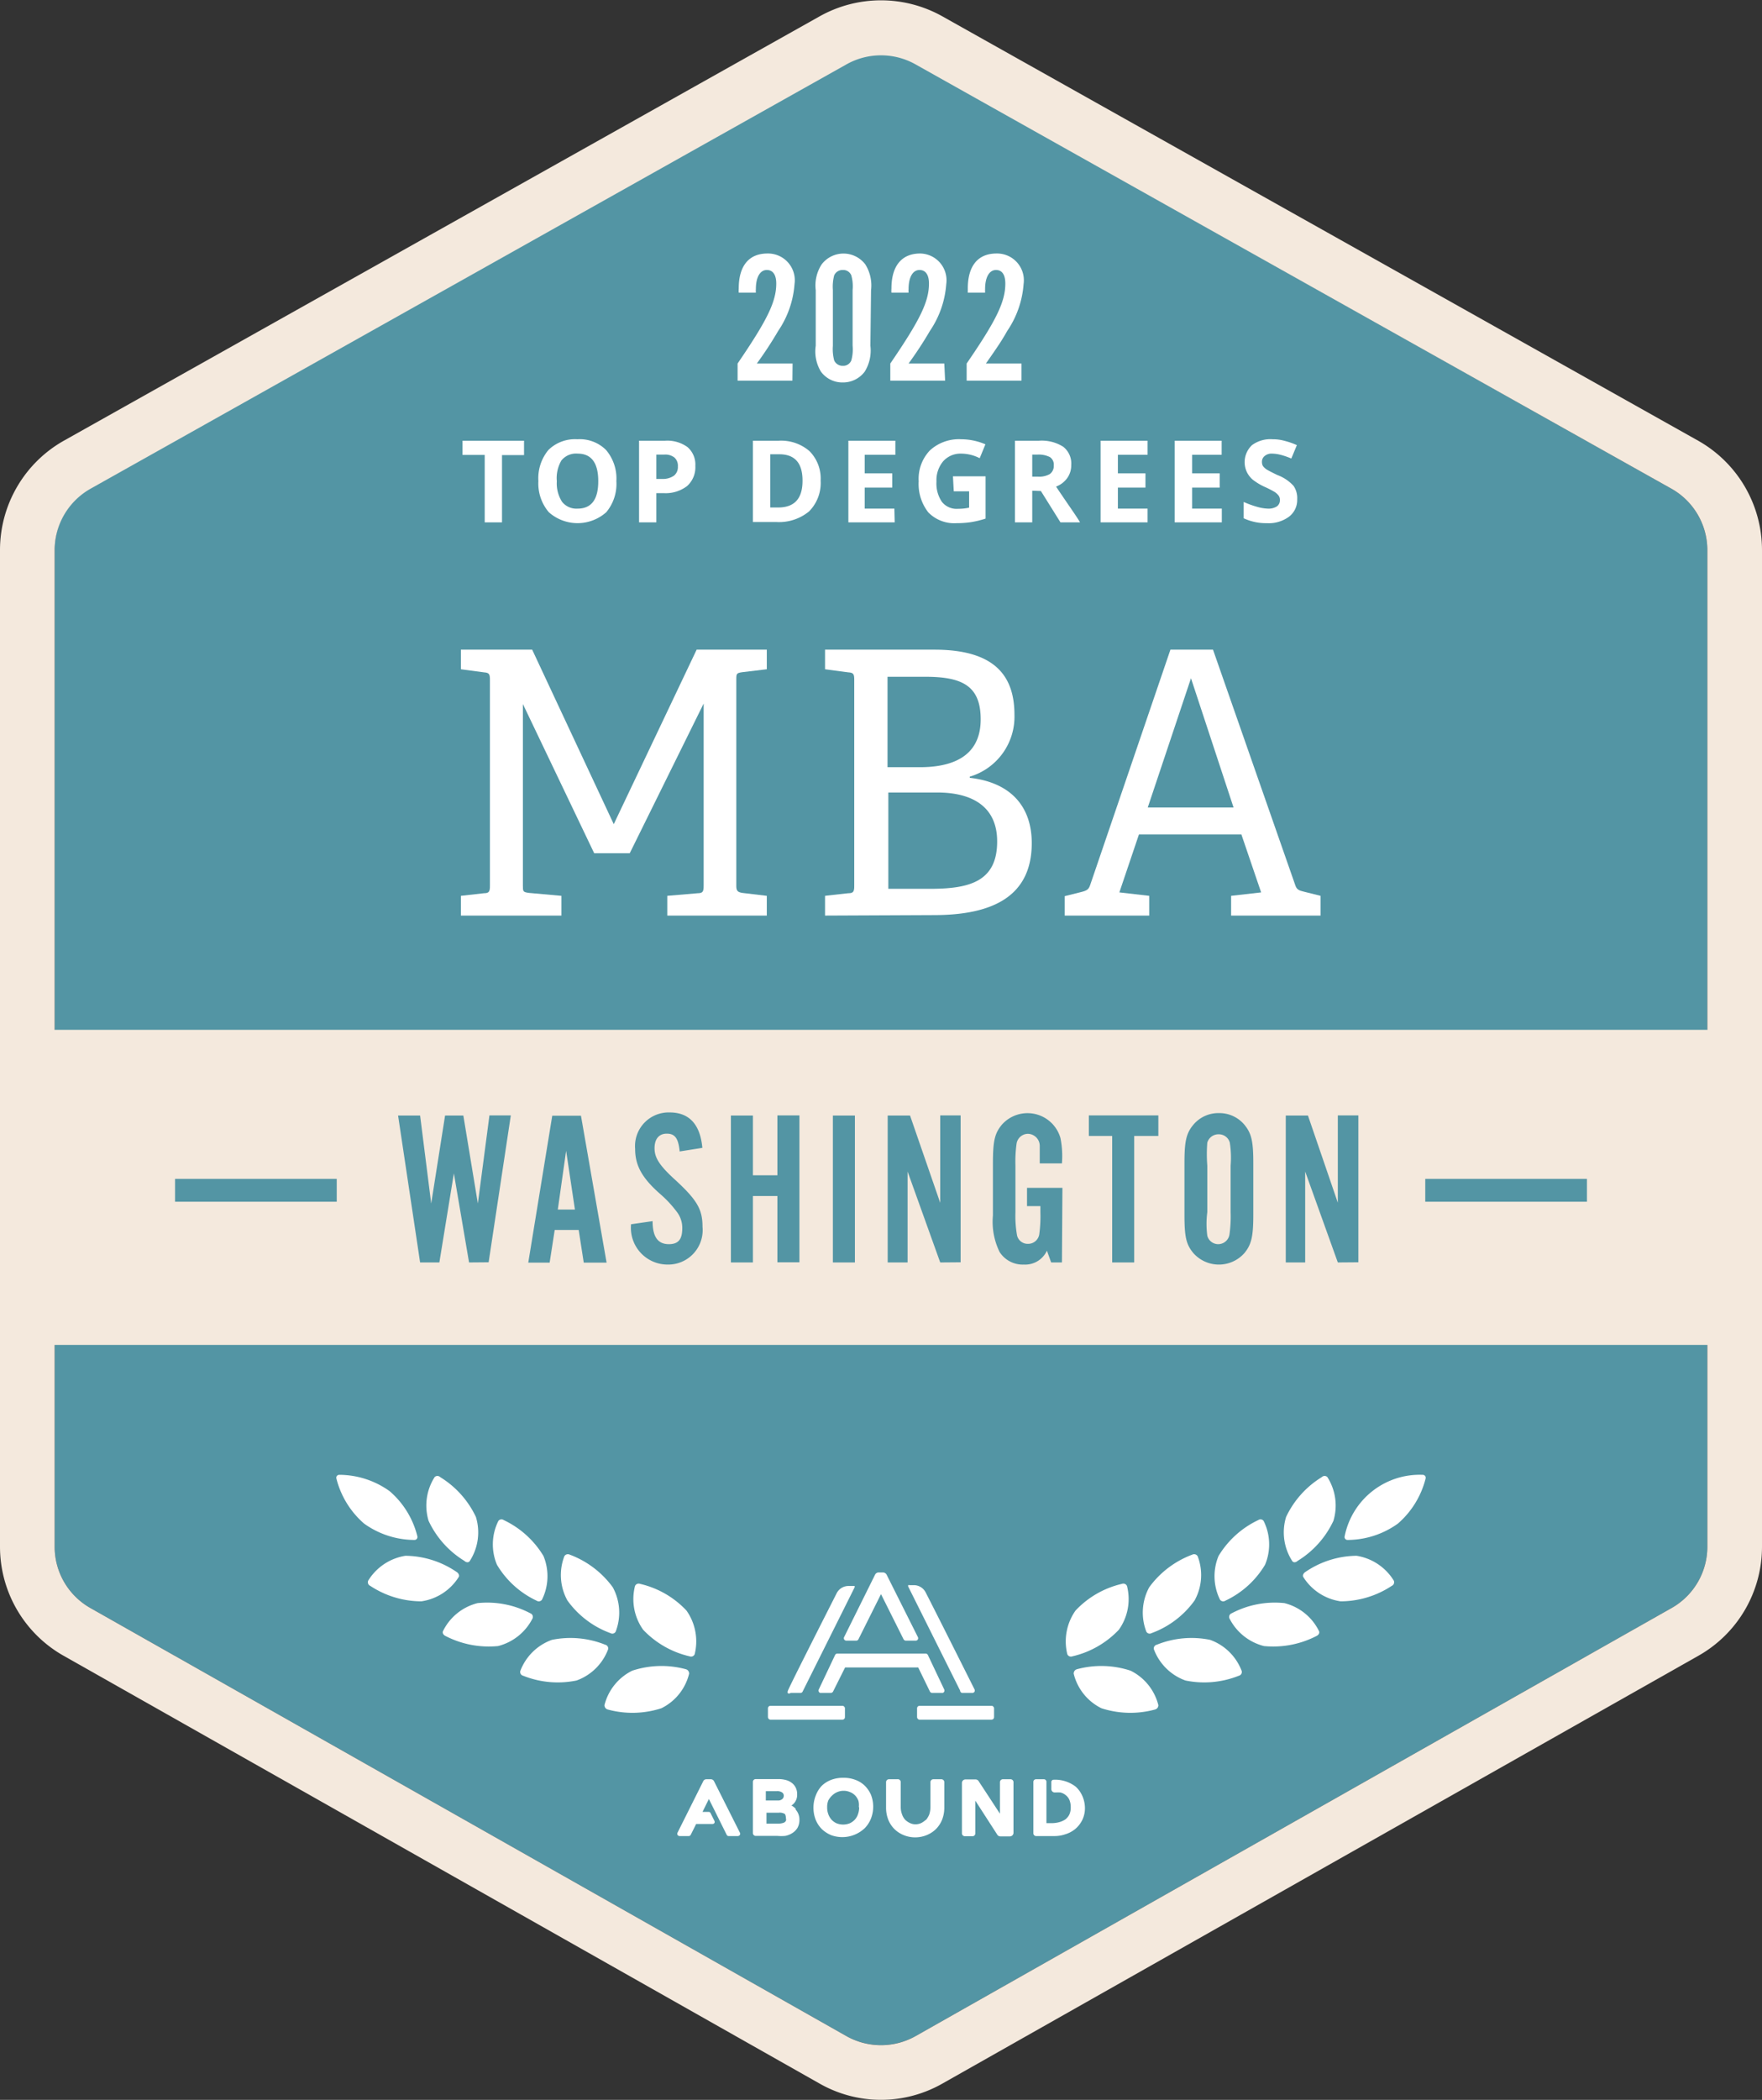 <svg xmlns="http://www.w3.org/2000/svg" viewBox="0 0 108 128.64"><rect x="0" y="0" width="108" height="128.64" fill="#333333" stroke="none"/><defs><style>.cls-1{fill:#5395a4;}.cls-2{fill:#fff;}.cls-3{fill:#f4e9dd;}</style></defs><title>washington-2022-abound-mba</title><g id="Layer_2" data-name="Layer 2"><g id="Layer_1-2" data-name="Layer 1"><path class="cls-1" d="M104.65,94.76V33.7a4.32,4.32,0,0,0-2.2-3.76L56.11,3.9a4.34,4.34,0,0,0-4.22,0l-46.34,26a4.32,4.32,0,0,0-2.2,3.76V94.76a4.31,4.31,0,0,0,2.19,3.75l46.33,26.22a4.36,4.36,0,0,0,4.26,0l46.33-26.22A4.31,4.31,0,0,0,104.65,94.76Z"/><path class="cls-2" d="M26.64,90.49a.24.24,0,0,1,.34,0,5.73,5.73,0,0,1,2.19,2.44,3.23,3.23,0,0,1-.37,2.69c-.06.11-.21.12-.34,0a5.71,5.71,0,0,1-2.19-2.45A3.24,3.24,0,0,1,26.64,90.49Z"/><path class="cls-2" d="M20.62,90.58a.18.18,0,0,1,.18-.23,5.32,5.32,0,0,1,3.08,1,5.32,5.32,0,0,1,1.7,2.76.18.18,0,0,1-.18.23,5.32,5.32,0,0,1-3.08-1A5.39,5.39,0,0,1,20.62,90.58Z"/><path class="cls-2" d="M34.59,95.34a.25.25,0,0,1,.33-.1,5.74,5.74,0,0,1,2.64,2,3.25,3.25,0,0,1,.18,2.71.23.23,0,0,1-.32.1,5.62,5.62,0,0,1-2.64-2A3.22,3.22,0,0,1,34.59,95.34Z"/><path class="cls-2" d="M31.89,102.37a.24.24,0,0,0,.18.29,5.71,5.71,0,0,0,3.27.29,3.24,3.24,0,0,0,1.93-1.9.23.23,0,0,0-.17-.29,5.7,5.7,0,0,0-3.27-.3A3.24,3.24,0,0,0,31.89,102.37Z"/><path class="cls-2" d="M38.92,97.17a.24.24,0,0,1,.31-.14,5.63,5.63,0,0,1,2.85,1.64,3.28,3.28,0,0,1,.5,2.67.24.24,0,0,1-.31.13,5.68,5.68,0,0,1-2.85-1.63A3.24,3.24,0,0,1,38.92,97.17Z"/><path class="cls-2" d="M37.05,104.46c0,.11.06.23.21.27a5.75,5.75,0,0,0,3.28-.08,3.21,3.21,0,0,0,1.7-2.12c0-.11-.06-.23-.2-.27a5.72,5.72,0,0,0-3.29.09A3.23,3.23,0,0,0,37.05,104.46Z"/><path class="cls-2" d="M30.54,93.19a.23.23,0,0,1,.33-.07,5.67,5.67,0,0,1,2.44,2.2A3.24,3.24,0,0,1,33.22,98a.24.24,0,0,1-.33.06,5.59,5.59,0,0,1-2.43-2.2A3.22,3.22,0,0,1,30.54,93.19Z"/><path class="cls-2" d="M27.16,99.91c-.06.11,0,.24.14.31a5.78,5.78,0,0,0,3.23.62,3.27,3.27,0,0,0,2.12-1.71.24.24,0,0,0-.15-.3,5.67,5.67,0,0,0-3.23-.62A3.24,3.24,0,0,0,27.16,99.91Z"/><path class="cls-2" d="M22.57,96.83a.24.24,0,0,0,.12.32,5.7,5.7,0,0,0,3.14.95,3.25,3.25,0,0,0,2.28-1.48c.07-.09,0-.24-.11-.31a5.65,5.65,0,0,0-3.15-1A3.28,3.28,0,0,0,22.57,96.83Z"/><path class="cls-2" d="M81.36,90.49a.24.24,0,0,0-.34,0,5.73,5.73,0,0,0-2.19,2.44,3.23,3.23,0,0,0,.37,2.69c.06.11.21.12.34,0a5.71,5.71,0,0,0,2.19-2.45A3.24,3.24,0,0,0,81.36,90.49Z"/><path class="cls-2" d="M87.38,90.58a.18.18,0,0,0-.18-.23,4.69,4.69,0,0,0-4.78,3.76.18.18,0,0,0,.18.23,5.32,5.32,0,0,0,3.08-1A5.39,5.39,0,0,0,87.38,90.58Z"/><path class="cls-2" d="M73.41,95.34a.25.25,0,0,0-.33-.1,5.74,5.74,0,0,0-2.64,2,3.25,3.25,0,0,0-.18,2.71.23.23,0,0,0,.32.1,5.62,5.62,0,0,0,2.64-2A3.22,3.22,0,0,0,73.41,95.34Z"/><path class="cls-2" d="M76.11,102.37a.24.24,0,0,1-.18.29,5.71,5.71,0,0,1-3.27.29,3.24,3.24,0,0,1-1.93-1.9.23.23,0,0,1,.17-.29,5.7,5.7,0,0,1,3.27-.3A3.24,3.24,0,0,1,76.11,102.37Z"/><path class="cls-2" d="M69.08,97.17a.24.24,0,0,0-.31-.14,5.63,5.63,0,0,0-2.85,1.64,3.28,3.28,0,0,0-.5,2.67.24.24,0,0,0,.31.13,5.68,5.68,0,0,0,2.85-1.63A3.24,3.24,0,0,0,69.08,97.17Z"/><path class="cls-2" d="M71,104.46c0,.11-.06.23-.21.27a5.75,5.75,0,0,1-3.28-.08,3.21,3.21,0,0,1-1.7-2.12c0-.11.06-.23.2-.27a5.72,5.72,0,0,1,3.29.09A3.23,3.23,0,0,1,71,104.46Z"/><path class="cls-2" d="M77.46,93.19a.23.23,0,0,0-.33-.07,5.67,5.67,0,0,0-2.44,2.2A3.24,3.24,0,0,0,74.78,98a.24.24,0,0,0,.33.06,5.59,5.59,0,0,0,2.43-2.2A3.22,3.22,0,0,0,77.46,93.19Z"/><path class="cls-2" d="M80.84,99.91c.06.11,0,.24-.14.31a5.78,5.78,0,0,1-3.23.62,3.27,3.27,0,0,1-2.12-1.71.24.24,0,0,1,.15-.3,5.67,5.67,0,0,1,3.23-.62A3.24,3.24,0,0,1,80.84,99.91Z"/><path class="cls-2" d="M85.43,96.83a.24.24,0,0,1-.12.32,5.7,5.7,0,0,1-3.14.95,3.25,3.25,0,0,1-2.28-1.48c-.07-.09,0-.24.11-.31a5.65,5.65,0,0,1,3.15-1A3.28,3.28,0,0,1,85.43,96.83Z"/><rect class="cls-2" x="47.07" y="104.5" width="4.72" height="0.85" rx="0.15"/><path class="cls-2" d="M48.46,103.71h.6a.14.14,0,0,0,.14-.09l3.18-6.37a.14.14,0,0,0,0-.09s-.05,0-.08,0H52a.81.81,0,0,0-.71.43c-.7,1.38-3,5.91-3,6a.17.17,0,0,0,0,.14A.15.15,0,0,0,48.46,103.71Z"/><path class="cls-2" d="M59,103.71h.6a.15.15,0,0,0,.13-.07.16.16,0,0,0,0-.15s-2.29-4.57-3-5.95a.81.81,0,0,0-.71-.43h-.27a.1.1,0,0,0-.08,0,.14.14,0,0,0,0,.09l3.18,6.37A.14.14,0,0,0,59,103.71Z"/><rect class="cls-2" x="56.21" y="104.5" width="4.72" height="0.85" rx="0.15"/><path class="cls-2" d="M51.74,100.43a.16.16,0,0,0,.13.08h.61a.15.15,0,0,0,.14-.09L54,97.66l1.38,2.76a.17.17,0,0,0,.13.09h.62a.15.15,0,0,0,.13-.22l-1.92-3.83a.26.26,0,0,0-.22-.13h-.26a.25.25,0,0,0-.22.13l-1.9,3.83A.14.14,0,0,0,51.74,100.43Z"/><path class="cls-2" d="M57,103.63a.16.16,0,0,0,.14.08h.61a.12.12,0,0,0,.12-.07.16.16,0,0,0,0-.15l-1-2.11a.16.16,0,0,0-.14-.08H51.33a.16.16,0,0,0-.14.08l-1,2.11a.16.16,0,0,0,0,.15.12.12,0,0,0,.12.07h.61a.16.16,0,0,0,.14-.08l.74-1.48h4.48Z"/><path class="cls-2" d="M48.77,110.81a.86.86,0,0,0-.26-.2h0a.77.77,0,0,0,.35-.68.87.87,0,0,0-.1-.44.81.81,0,0,0-.26-.29,1,1,0,0,0-.36-.16,1.74,1.74,0,0,0-.39-.05H46.31a.17.17,0,0,0-.16.17v3.14a.17.17,0,0,0,.16.17h1.34a2.61,2.61,0,0,0,.48,0,1.25,1.25,0,0,0,.43-.17,1,1,0,0,0,.32-.32,1,1,0,0,0,.12-.51.91.91,0,0,0-.23-.61Zm-.6.57a.27.27,0,0,1,0,.17.32.32,0,0,1-.12.11,1,1,0,0,1-.34.06h-.73v-.67h.75a.59.59,0,0,1,.38.08S48.17,111.21,48.17,111.38Zm-.23-1.16a.38.38,0,0,1-.28.08h-.72v-.57h.67a.53.53,0,0,1,.33.08.23.23,0,0,1,.1.21A.25.25,0,0,1,47.94,110.22Z"/><path class="cls-2" d="M53,109.39h0a1.62,1.62,0,0,0-.59-.36,2,2,0,0,0-.71-.12,2.06,2.06,0,0,0-.76.13,1.69,1.69,0,0,0-.58.37A1.77,1.77,0,0,0,50,110a2,2,0,0,0-.14.75,2,2,0,0,0,.14.74,1.73,1.73,0,0,0,.38.57,1.85,1.85,0,0,0,.58.37A2,2,0,0,0,53,112a1.77,1.77,0,0,0,.38-.58,2,2,0,0,0,0-1.48A1.81,1.81,0,0,0,53,109.39Zm-.34,1.32a1.21,1.21,0,0,1-.07.43.9.9,0,0,1-.2.34,1,1,0,0,1-.31.22,1.1,1.1,0,0,1-.8,0,1,1,0,0,1-.31-.22,1.05,1.05,0,0,1-.2-.34,1.18,1.18,0,0,1-.07-.43,1.07,1.07,0,0,1,.07-.41A1.12,1.12,0,0,1,51,110a1,1,0,0,1,.31-.21,1,1,0,0,1,.8,0,.85.85,0,0,1,.31.21.94.94,0,0,1,.2.33A1.1,1.1,0,0,1,52.64,110.71Z"/><path class="cls-2" d="M57.69,109h-.48a.18.18,0,0,0-.18.19v1.53a1.49,1.49,0,0,1-.07.43,1.27,1.27,0,0,1-.2.34l.06,0h0l-.08,0,0,0a1.2,1.2,0,0,1-.27.19.82.82,0,0,1-.35.08.75.75,0,0,1-.35-.08,1.07,1.07,0,0,1-.28-.19s0,0,0,0h0a.9.9,0,0,1-.2-.34,1.22,1.22,0,0,1-.08-.43v-1.53A.18.18,0,0,0,55,109H54.5a.18.18,0,0,0-.19.19v1.56a2,2,0,0,0,.14.74,1.73,1.73,0,0,0,.38.57,1.75,1.75,0,0,0,.58.37,1.87,1.87,0,0,0,1.37,0,1.75,1.75,0,0,0,.58-.37,1.73,1.73,0,0,0,.38-.57,2,2,0,0,0,.14-.74v-1.56A.18.18,0,0,0,57.69,109Z"/><path class="cls-2" d="M61.94,109h-.48a.18.18,0,0,0-.17.17v1.94l-1.31-2a.23.23,0,0,0-.19-.1h-.61a.22.22,0,0,0-.22.22v3.08a.18.18,0,0,0,.17.18h.48a.17.17,0,0,0,.17-.18v-2l1.35,2.09a.22.22,0,0,0,.18.1h.59a.22.22,0,0,0,.22-.22v-3.09A.18.18,0,0,0,61.94,109Z"/><path class="cls-2" d="M66.33,110a1.67,1.67,0,0,0-.39-.54,2.06,2.06,0,0,0-1.36-.43.14.14,0,0,0-.14.14v.44a.21.21,0,0,0,.19.2h.06a2.72,2.72,0,0,1,.3,0,.78.78,0,0,1,.34.17.72.72,0,0,1,.22.29,1.17,1.17,0,0,1,.08.45,1,1,0,0,1-.09.45.85.85,0,0,1-.24.29,1.33,1.33,0,0,1-.38.17,1.84,1.84,0,0,1-.47.06h-.31v-2.55A.16.16,0,0,0,64,109h-.5a.16.16,0,0,0-.16.16v3.15a.17.17,0,0,0,.16.17h1.17a2,2,0,0,0,.63-.11,1.75,1.75,0,0,0,.59-.31,1.7,1.7,0,0,0,.44-.55,1.65,1.65,0,0,0,.17-.77A1.86,1.86,0,0,0,66.33,110Z"/><path class="cls-2" d="M43.57,109H43.3a.21.21,0,0,0-.2.13l-1.57,3.14a.14.14,0,0,0,0,.14.15.15,0,0,0,.12.07h.56a.14.14,0,0,0,.13-.08l.33-.66h1a.14.14,0,0,0,.12-.06.15.15,0,0,0,0-.13l-.23-.46a.13.13,0,0,0-.13-.09h-.37l.39-.79,1.09,2.19a.13.13,0,0,0,.13.08h.56a.15.15,0,0,0,.12-.07.14.14,0,0,0,0-.14l-1.58-3.14A.22.22,0,0,0,43.57,109Z"/><path class="cls-3" d="M104.09,27,57.76,1a7.7,7.7,0,0,0-7.52,0L3.91,27A7.69,7.69,0,0,0,0,33.7V94.76a7.67,7.67,0,0,0,3.89,6.67l46.34,26.21a7.61,7.61,0,0,0,7.54,0l46.34-26.21A7.67,7.67,0,0,0,108,94.76V33.7A7.69,7.69,0,0,0,104.09,27ZM5.55,29.94l46.34-26a4.32,4.32,0,0,1,4.22,0l46.34,26a4.32,4.32,0,0,1,2.2,3.76V63.09H3.35V33.7A4.32,4.32,0,0,1,5.55,29.94Zm96.91,68.57L56.13,124.73a4.33,4.33,0,0,1-4.26,0L5.54,98.51a4.31,4.31,0,0,1-2.19-3.75V82.39h101.3V94.76A4.31,4.31,0,0,1,102.46,98.51Z"/><path class="cls-1" d="M28.75,77.34l-.93-5.46-.89,5.46H25.75l-1.35-9h1.35l.68,5.39.85-5.39H28.4l.89,5.39L30,68.33h1.31l-1.36,9Z"/><path class="cls-1" d="M34,75.35l-.31,2H32.38l1.47-9h1.76l1.57,9h-1.4l-.31-2Zm.7-4.85-.51,3.6h1.05Z"/><path class="cls-1" d="M41.66,70.54c-.08-.81-.29-1.09-.79-1.09s-.75.35-.75.89.24,1,1.2,1.88c1.4,1.28,1.74,1.85,1.74,2.94a2.11,2.11,0,0,1-2.13,2.31A2.25,2.25,0,0,1,38.68,75L40,74.81c0,1,.35,1.41,1,1.41s.82-.38.82-1a1.61,1.61,0,0,0-.35-1,6.83,6.83,0,0,0-1-1.07c-1.14-1-1.54-1.77-1.54-2.77a2.06,2.06,0,0,1,2.12-2.23c1.19,0,1.87.73,2,2.17Z"/><path class="cls-1" d="M46.15,73.27v4.07H44.8v-9h1.35V72h1.5V68.33H49v9H47.65V73.27Z"/><path class="cls-1" d="M52.4,77.34H51.05v-9H52.4Z"/><path class="cls-1" d="M57.63,77.34l-2-5.57v5.57H54.41v-9h1.37l1.85,5.35V68.33h1.25v9Z"/><path class="cls-1" d="M65.09,77.34h-.66l-.26-.72a1.47,1.47,0,0,1-1.42.85,1.68,1.68,0,0,1-1.48-.77,4.21,4.21,0,0,1-.41-2.24V71.31c0-1.4.1-1.86.54-2.4a2.1,2.1,0,0,1,3.6.81,5.65,5.65,0,0,1,.09,1.55H63.73c0-.54,0-.89,0-1.09a.74.74,0,0,0-.73-.72.71.71,0,0,0-.69.6,8,8,0,0,0-.07,1.35v2.85a6.84,6.84,0,0,0,.1,1.43.67.67,0,0,0,.67.51.69.69,0,0,0,.69-.58,8.25,8.25,0,0,0,.07-1.36v-.37h-.82V72.77h2.17Z"/><path class="cls-1" d="M69.52,77.34H68.17V69.59H66.74V68.33H71v1.26H69.52Z"/><path class="cls-1" d="M76.82,74.41c0,1.33-.11,1.82-.54,2.35a2.09,2.09,0,0,1-3.14,0c-.44-.53-.54-1-.54-2.35V71.26c0-1.32.1-1.82.54-2.35a2,2,0,0,1,1.58-.72,2,2,0,0,1,1.56.72c.43.53.54,1,.54,2.35ZM74,74.26A5.55,5.55,0,0,0,74,75.7a.69.69,0,0,0,.68.52.7.7,0,0,0,.68-.6,8,8,0,0,0,.07-1.36V71.41A6,6,0,0,0,75.38,70a.69.69,0,0,0-.66-.51A.71.71,0,0,0,74,70,8.93,8.93,0,0,0,74,71.41Z"/><path class="cls-1" d="M82,77.34l-2-5.57v5.57H78.81v-9h1.36L82,73.68V68.33h1.26v9Z"/><path class="cls-2" d="M48.57,23.32H45.21V22.27c1.81-2.65,2.37-3.78,2.37-4.9,0-.54-.21-.83-.58-.83s-.67.37-.67,1.18a1,1,0,0,0,0,.21H45.28a1.55,1.55,0,0,1,0-.26c0-1.38.62-2.14,1.76-2.14a1.64,1.64,0,0,1,1.66,1.87,5.85,5.85,0,0,1-1,2.87,23.53,23.53,0,0,1-1.31,2h2.19Z"/><path class="cls-2" d="M53.35,21.18A2.45,2.45,0,0,1,53,22.77a1.66,1.66,0,0,1-1.34.66,1.63,1.63,0,0,1-1.34-.66A2.38,2.38,0,0,1,50,21.18v-3.4a2.37,2.37,0,0,1,.36-1.58,1.68,1.68,0,0,1,2.68,0,2.43,2.43,0,0,1,.35,1.58Zm-2.3,0a2.73,2.73,0,0,0,.08.9.56.56,0,0,0,.53.33.53.53,0,0,0,.52-.33,2.47,2.47,0,0,0,.08-.9V17.77a2.47,2.47,0,0,0-.08-.9.53.53,0,0,0-.52-.33.56.56,0,0,0-.53.33,2.73,2.73,0,0,0-.08.9Z"/><path class="cls-2" d="M57.93,23.32H54.57V22.27c1.81-2.65,2.37-3.78,2.37-4.9,0-.54-.21-.83-.58-.83s-.67.37-.67,1.18a1,1,0,0,0,0,.21H54.64a1.55,1.55,0,0,1,0-.26c0-1.38.63-2.14,1.76-2.14A1.64,1.64,0,0,1,58,17.4a5.85,5.85,0,0,1-1,2.87,23.53,23.53,0,0,1-1.31,2h2.19Z"/><path class="cls-2" d="M62.61,23.32H59.25V22.27c1.82-2.65,2.37-3.78,2.37-4.9,0-.54-.2-.83-.57-.83s-.67.37-.67,1.18a2.07,2.07,0,0,0,0,.21H59.32c0-.11,0-.23,0-.26,0-1.38.62-2.14,1.76-2.14a1.64,1.64,0,0,1,1.66,1.87,5.85,5.85,0,0,1-1,2.87c-.32.56-.49.83-1.31,2h2.18Z"/><path class="cls-2" d="M30.77,32H29.71V27.87H28.35V27h3.77v.88H30.77Z"/><path class="cls-2" d="M37.78,29.48a2.7,2.7,0,0,1-.62,1.9,2.65,2.65,0,0,1-3.52,0A2.71,2.71,0,0,1,33,29.47a2.71,2.71,0,0,1,.62-1.91,2.33,2.33,0,0,1,1.77-.65,2.28,2.28,0,0,1,1.76.66A2.71,2.71,0,0,1,37.78,29.48Zm-3.65,0a2.09,2.09,0,0,0,.32,1.26,1.12,1.12,0,0,0,.95.42c.85,0,1.27-.56,1.27-1.68s-.42-1.69-1.26-1.69a1.15,1.15,0,0,0-1,.42A2.14,2.14,0,0,0,34.13,29.48Z"/><path class="cls-2" d="M42.62,28.54a1.54,1.54,0,0,1-.51,1.24,2.16,2.16,0,0,1-1.43.43h-.45V32H39.17V27h1.59a2.1,2.1,0,0,1,1.38.39A1.41,1.41,0,0,1,42.62,28.54Zm-2.39.8h.34a1.19,1.19,0,0,0,.74-.2.67.67,0,0,0,.24-.56.68.68,0,0,0-.21-.55.91.91,0,0,0-.63-.18h-.48Z"/><path class="cls-2" d="M50.3,29.44a2.47,2.47,0,0,1-.71,1.89,2.89,2.89,0,0,1-2,.65H46.15V27h1.57a2.65,2.65,0,0,1,1.9.64A2.38,2.38,0,0,1,50.3,29.44Zm-1.11,0c0-1.07-.47-1.61-1.42-1.61h-.56v3.26h.45Q49.19,31.11,49.19,29.46Z"/><path class="cls-2" d="M54.84,32H52V27h2.88v.86H53V29h1.69v.87H53v1.29h1.82Z"/><path class="cls-2" d="M58.41,29.18h2v2.59a5.7,5.7,0,0,1-.91.22,6.15,6.15,0,0,1-.87.06,2.22,2.22,0,0,1-1.73-.66,2.82,2.82,0,0,1-.59-1.91A2.52,2.52,0,0,1,57,27.59a2.63,2.63,0,0,1,1.92-.68,3.78,3.78,0,0,1,1.48.31l-.35.85a2.53,2.53,0,0,0-1.14-.28,1.42,1.42,0,0,0-1.1.47,1.8,1.8,0,0,0-.41,1.24,2,2,0,0,0,.33,1.24,1.15,1.15,0,0,0,1,.43,3.05,3.05,0,0,0,.67-.07v-1h-.94Z"/><path class="cls-2" d="M63.27,30.06V32H62.21V27h1.46a2.45,2.45,0,0,1,1.5.37,1.3,1.3,0,0,1,.49,1.12,1.34,1.34,0,0,1-.24.79,1.49,1.49,0,0,1-.69.53C65.48,30.93,66,31.65,66.2,32H65l-1.2-1.92Zm0-.86h.34a1.31,1.31,0,0,0,.74-.16.61.61,0,0,0,.24-.53.55.55,0,0,0-.24-.51,1.52,1.52,0,0,0-.76-.15h-.32Z"/><path class="cls-2" d="M70.34,32H67.46V27h2.88v.86H68.52V29h1.69v.87H68.52v1.29h1.82Z"/><path class="cls-2" d="M74.89,32H72V27h2.88v.86H73.07V29h1.69v.87H73.07v1.29h1.82Z"/><path class="cls-2" d="M79.51,30.59A1.28,1.28,0,0,1,79,31.66a2.09,2.09,0,0,1-1.35.39,3.22,3.22,0,0,1-1.42-.3v-1a5.82,5.82,0,0,0,.86.31,2.64,2.64,0,0,0,.64.1.94.94,0,0,0,.54-.14.46.46,0,0,0,.18-.39.43.43,0,0,0-.08-.27,1,1,0,0,0-.24-.22,5.92,5.92,0,0,0-.65-.33,3.86,3.86,0,0,1-.69-.42,1.47,1.47,0,0,1-.36-.46,1.43,1.43,0,0,1,.31-1.66A1.89,1.89,0,0,1,78,26.91a2.66,2.66,0,0,1,.75.1,4.39,4.39,0,0,1,.74.26l-.34.82a4.47,4.47,0,0,0-.67-.23,2.24,2.24,0,0,0-.51-.07.65.65,0,0,0-.46.15.44.44,0,0,0-.16.36.51.51,0,0,0,.06.25,1,1,0,0,0,.21.2c.09.06.32.18.67.35a2.51,2.51,0,0,1,1,.67A1.32,1.32,0,0,1,79.51,30.59Z"/><rect class="cls-1" x="10.73" y="72.22" width="9.91" height="1.4"/><rect class="cls-1" x="87.36" y="72.22" width="9.91" height="1.4"/><path class="cls-2" d="M40.9,56.09V54.88l1.87-.16c.31,0,.36-.11.36-.45V43.1L38.6,52.27H36.42l-4.37-9.14V54.25c0,.36,0,.4.36.45l2,.18v1.21H28.25V54.88l1.42-.16c.31,0,.36-.11.36-.45V41.64c0-.34-.05-.43-.36-.45L28.25,41V39.8h4.37l5,10.69L42.7,39.8H47V41l-1.51.18c-.34.05-.36.09-.36.43V54.27c0,.29.07.38.36.43l1.51.18v1.21Z"/><path class="cls-2" d="M50.57,56.09V54.88L52,54.72c.31,0,.36-.11.36-.45V41.64c0-.34-.05-.43-.36-.45L50.57,41V39.8h6.71c3.85,0,4.9,1.75,4.9,4a3.83,3.83,0,0,1-2.74,3.78v.07c2.56.29,3.8,1.8,3.8,4,0,3.33-2.5,4.41-6,4.41ZM56.38,47c1.78,0,3.73-.52,3.73-2.93,0-2.07-1.15-2.61-3.4-2.61H54.4V47ZM57,54.45c2.37,0,4.12-.41,4.12-2.9,0-2.19-1.6-3-3.67-3h-3v5.9Z"/><path class="cls-2" d="M75.46,56.09V54.88l1.84-.21-1.21-3.55H69.81l-1.2,3.55,1.83.21v1.21H65.26V54.9l1-.25c.36-.09.47-.16.56-.43L71.74,39.8h2.61L79.4,54.25c.09.27.26.31.54.38l1,.25v1.21ZM73,41.55l-2.65,7.92h5.26Z"/></g></g></svg>